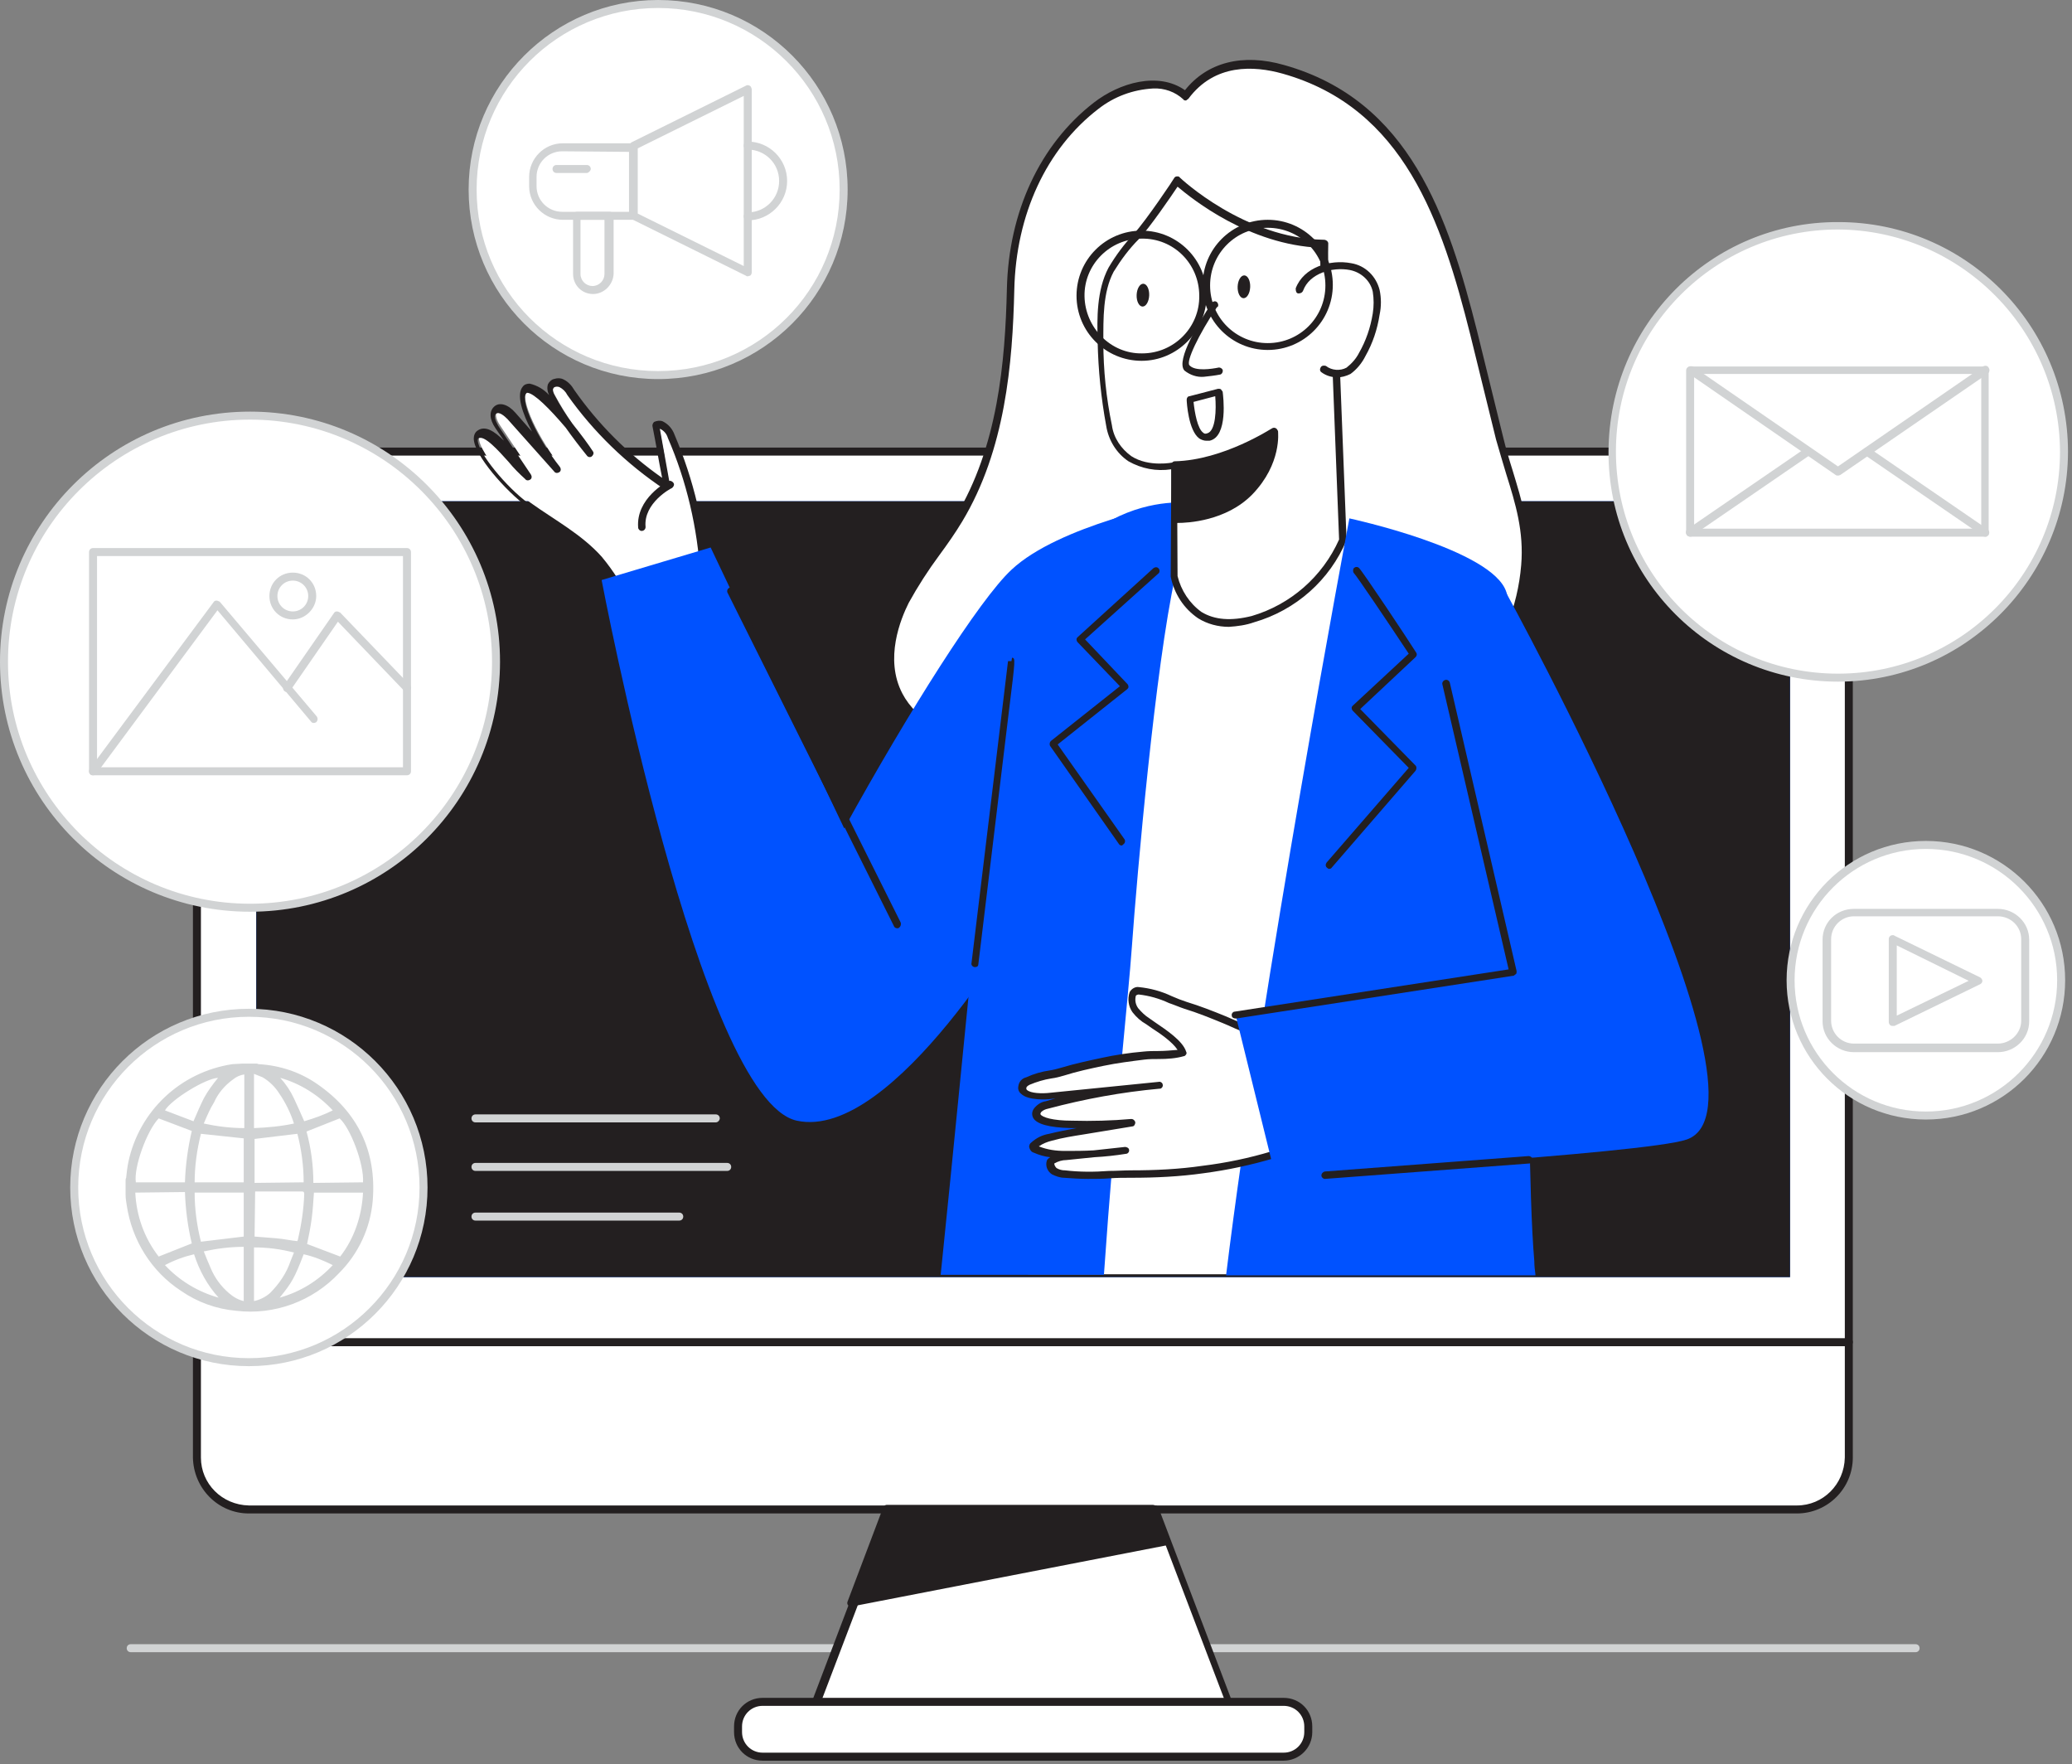 <svg width="100%" height="100%" viewBox="0 0 363 309" version="1.1" xmlns="http://www.w3.org/2000/svg" xmlns:xlink="http://www.w3.org/1999/xlink" xml:space="preserve" style="fill-rule:evenodd;clip-rule:evenodd;stroke-linejoin:round;stroke-miterlimit:2;">
    <rect x="0" y="0" width="363" height="309" fill="#808080" stroke="none"/>
    <path id="Floor_marketing-1-30" d="M335.6,289.4l-312.7,0c-0.4,0 -0.7,-0.3 -0.7,-0.7c0,-0.4 0.3,-0.7 0.7,-0.7l312.7,0c0.4,0 0.7,0.3 0.7,0.7c0,0.4 -0.3,0.7 -0.7,0.7Z" style="fill:#d1d3d4;fill-rule:nonzero;"/>
    <g id="Monitor_marketing-1-30">
        <path d="M43.6,79.1l271.2,0c5,0 9,4.1 9,9.1l0,167.2c0,5 -4.1,9 -9,9l-271.2,0c-5,0 -9.1,-4.1 -9.1,-9l0,-167.2c0.1,-5 4.1,-9.1 9.1,-9.1Z" style="fill:#fff;fill-rule:nonzero;"/>
        <path d="M314.8,265.1l-271.2,0c-5.4,0 -9.7,-4.4 -9.8,-9.8l0,-167.1c0,-5.4 4.4,-9.8 9.8,-9.8l271.2,0c5.4,0 9.8,4.4 9.8,9.8l0,167.1c0,5.4 -4.4,9.8 -9.8,9.8Zm-271.2,-185.3c-4.6,-0 -8.4,3.7 -8.4,8.4l0,167.1c0,4.6 3.7,8.3 8.4,8.4l271.2,0c4.6,0 8.3,-3.7 8.4,-8.4l0,-167.1c0,-4.6 -3.7,-8.4 -8.4,-8.4l-271.2,0Z" style="fill:#231f20;fill-rule:nonzero;"/>
        <path d="M323.9,235.8l-289.3,0c-0.4,0 -0.7,-0.3 -0.7,-0.7c0,-0.4 0.3,-0.7 0.7,-0.7l289.3,0c0.4,0 0.7,0.3 0.7,0.7c0,0.3 -0.3,0.7 -0.7,0.7Z" style="fill:#231f20;fill-rule:nonzero;"/>
        <path d="M216.2,300.2l-74,0l13.7,-35.8l46.7,0l13.6,35.8Z" style="fill:#fff;fill-rule:nonzero;"/>
        <path d="M216.2,300.9l-74,0c-0.2,0 -0.4,-0.1 -0.6,-0.3c-0.1,-0.2 -0.2,-0.4 -0.1,-0.6l13.6,-35.8c0.1,-0.3 0.4,-0.4 0.6,-0.5l46.7,0c0.3,0 0.5,0.2 0.6,0.5l13.6,35.8c0.1,0.2 0.1,0.5 -0.1,0.6c0.1,0.1 -0.1,0.3 -0.3,0.3Zm-72.9,-1.4l71.9,0l-13.1,-34.4l-45.7,0l-13.1,34.4Z" style="fill:#231f20;fill-rule:nonzero;"/>
        <path d="M133.6,298.1l91.3,0c2.4,0 4.3,1.9 4.3,4.3l0,1c0,2.4 -1.9,4.3 -4.3,4.3l-91.3,0c-2.4,0 -4.3,-1.9 -4.3,-4.3l0,-1c-0.1,-2.4 1.9,-4.3 4.3,-4.3Z" style="fill:#fff;fill-rule:nonzero;"/>
        <path d="M224.9,308.4l-91.3,0c-2.8,0 -5,-2.2 -5,-5l0,-1c0,-2.8 2.2,-5 5,-5l91.3,0c2.8,0 5,2.2 5,5l0,1c0,2.8 -2.3,5 -5,5Zm-91.3,-9.6c-2,0 -3.6,1.6 -3.6,3.6l0,1c0,2 1.6,3.6 3.6,3.6l91.3,0c2,0 3.6,-1.6 3.6,-3.6l0,-1c0,-2 -1.6,-3.6 -3.6,-3.6l-91.3,0Z" style="fill:#231f20;fill-rule:nonzero;"/>
        <rect x="44.9" y="87.8" width="268.7" height="135.9" style="fill:#0052ff;"/>
        <rect x="44.9" y="87.8" width="268.7" height="135.9" style="fill:#231f20;"/>
        <path d="M149.1,280.7l55.1,-10.7l-2.2,-5.6l-46.6,0l-6.3,16.3Z" style="fill:#231f20;fill-rule:nonzero;"/>
        <path d="M149.1,281.4c-0.2,0 -0.4,-0.1 -0.5,-0.2c-0.2,-0.2 -0.2,-0.5 -0.1,-0.7l6.2,-16.4c0.1,-0.3 0.4,-0.5 0.6,-0.5l46.7,0c0.3,0 0.6,0.2 0.7,0.5l2.1,5.7c0.1,0.4 0,0.8 -0.4,0.9l-0.1,0l-55.1,10.7l-0.1,0Zm6.7,-16.3l-5.6,14.7l53,-10.3l-1.7,-4.4l-45.7,0Z" style="fill:#231f20;fill-rule:nonzero;"/>
    </g>
    <g id="Character_marketing-1-30">
        <path d="M123.8,100.5c-0.5,-8.4 -2.4,-16.6 -5.7,-24.3c-0.5,-1.2 -1.6,-2.5 -2.7,-1.9c0.6,3.6 1.3,7.1 1.9,10.6c-6.6,-4.3 -12.3,-9.9 -16.9,-16.4c-0.4,-0.7 -0.9,-1.2 -1.6,-1.6c-0.7,-0.4 -1.6,-0.1 -2,0.5c-0.2,0.6 0,1.3 0.4,1.8c1.9,3.5 4.2,6.8 6.7,9.9c-3.3,-4.8 -10.1,-13 -11.6,-11.1c-1.5,1.9 2.4,9.3 5.9,13.7l-8.1,-9.1c-0.7,-0.8 -2,-1.7 -2.8,-1c-0.8,0.7 -0.3,2 0.3,2.9l5.7,8.5c-2.9,-2.5 -6.9,-8.6 -9,-7.2c-2.1,1.4 4.5,9.3 8.7,12.3c4.2,3 8.9,5.5 12.4,9.4c2.1,2.5 3.8,5.3 5.3,8.2" style="fill:#fff;fill-rule:nonzero;"/>
        <path d="M110.5,106.5c-0.2,0 -0.5,-0.1 -0.6,-0.3c-1.4,-2.9 -3.1,-5.6 -5.2,-8.1c-2.5,-2.6 -5.4,-4.8 -8.5,-6.7c-1.3,-0.8 -2.6,-1.7 -3.8,-2.6c-3.7,-2.7 -9.4,-9.1 -9.4,-12c0,-0.5 0.2,-1.1 0.7,-1.4c1.3,-0.9 2.9,0.1 4.6,1.8l-1.5,-2.2c-1.1,-1.6 -1.1,-3 -0.2,-3.8c0.9,-0.8 2.4,-0.4 3.7,1.1l2.9,3.3c-1.7,-3.2 -2.8,-6.5 -1.6,-7.9c0.3,-0.4 0.8,-0.5 1.2,-0.5c1.3,0.3 2.5,1 3.4,2c-0.3,-0.6 -0.4,-1.3 -0.2,-1.9c0.2,-0.4 0.6,-0.8 1,-0.9c0.6,-0.2 1.3,-0.2 1.8,0.1c0.8,0.4 1.4,1.1 1.8,1.8c4.2,6 9.4,11.2 15.4,15.4c-0.6,-3 -1.1,-6.1 -1.7,-9.1c0,-0.3 0.1,-0.5 0.3,-0.7c0.5,-0.2 1,-0.3 1.5,-0.1c1,0.5 1.7,1.3 2.1,2.4c3.3,7.8 5.3,16.1 5.8,24.5c0,0.4 -0.2,0.7 -0.6,0.7c-0.4,0 -0.7,-0.2 -0.7,-0.6c-0.5,-8.3 -2.4,-16.5 -5.7,-24.1c-0.2,-0.7 -0.7,-1.3 -1.4,-1.6c0.6,3.3 1.2,6.7 1.8,10c0,0.3 -0.1,0.5 -0.3,0.6c-0.2,0.1 -0.5,0.1 -0.7,0c-6.6,-4.4 -12.4,-10 -17,-16.5c-0.3,-0.6 -0.8,-1.1 -1.4,-1.4c-0.3,-0.1 -0.6,-0.1 -0.8,0c-0.1,0 -0.2,0.1 -0.3,0.3c-0.1,0.3 0.1,0.8 0.3,1.2c0.9,1.7 1.9,3.3 3,4.8c1.6,2 3,3.9 3.7,5c0.2,0.3 0,0.7 -0.3,0.9c-0.2,0.1 -0.5,0.1 -0.7,-0.1c-1.3,-1.6 -2.6,-3.3 -3.8,-5c-2.8,-3.3 -5.5,-6 -6.7,-6.1c-0.1,0 -0.1,0 -0.2,0.1c-1.1,1.3 1.8,7.7 5.9,12.9c0.2,0.3 0.2,0.7 -0.1,0.9c-0.3,0.2 -0.7,0.2 -0.9,-0.1l-8.2,-9.2c-0.5,-0.5 -1.5,-1.4 -2,-0.9c-0.5,0.5 0.1,1.5 0.4,2.1l5.7,8.5c0.2,0.3 0.2,0.7 -0.1,0.9c-0.3,0.2 -0.7,0.2 -0.9,-0.1c-1,-0.9 -2,-1.9 -2.9,-3c-1.8,-2 -4.3,-4.8 -5.3,-4.1c0,0 -0.1,0.1 -0.1,0.3c0,2.2 5.1,8.3 8.8,11c1.2,0.9 2.5,1.7 3.8,2.6c3.2,1.9 6.1,4.2 8.7,6.9c2.1,2.6 3.9,5.4 5.4,8.4c0.2,0.3 0.1,0.7 -0.3,0.9c0.6,-0.4 0.5,-0.4 0.4,-0.4Z" style="fill:#231f20;fill-rule:nonzero;"/>
        <path d="M262.8,76.7c-1.5,-6.1 -3,-12.2 -4.5,-18.3c-4.9,-19.7 -11.7,-40.1 -33.3,-46.2c-6.4,-1.8 -12.9,-1.1 -17.1,4.7c-4.4,-3.7 -11.2,-1.7 -15.7,1.8c-10.1,7.8 -14.7,19.9 -14.9,32.1c-0.3,13.8 -1.7,28.2 -9,40.2c-3,4.9 -6.8,9.2 -9.4,14.4c-2.6,5.2 -3.8,11.4 -1,16.5c1.7,2.8 4,5.1 6.8,6.7c14,9.1 31.7,10.1 48.3,9c17,-1.2 35.5,-5.1 46.4,-18.3c4.7,-5.8 7.5,-12.9 8.1,-20.3c0.4,-8.4 -2.8,-14.6 -4.7,-22.3Z" style="fill:#fff;fill-rule:nonzero;"/>
        <path d="M202.2,138.5c-12.1,0 -26.5,-1.8 -38.2,-9.5c-2.2,-1.4 -5.2,-3.7 -7,-7c-2.5,-4.6 -2.1,-10.9 1,-17.1c1.6,-3 3.4,-5.9 5.5,-8.6c1.4,-1.9 2.7,-3.8 3.9,-5.8c7.4,-12.2 8.7,-27 9,-39.9c0.3,-13.5 5.8,-25.3 15.2,-32.6c4.5,-3.5 11.3,-5.5 16,-2.2c3.9,-4.9 10.1,-6.5 17.4,-4.4c22,6.2 28.7,26.5 33.8,46.7l4.5,18.3c0.5,2.1 1.1,4.1 1.7,6c1.6,5.3 3.2,10.3 2.7,16.4c-0.6,7.6 -3.5,14.7 -8.2,20.6c-9.1,11.1 -24,16.9 -46.8,18.5c-3.1,0.4 -6.7,0.6 -10.5,0.6Zm-0.2,-123c-3.5,0.2 -6.8,1.4 -9.6,3.6c-9.1,7 -14.4,18.5 -14.7,31.6c-0.3,13.1 -1.6,28.1 -9.1,40.6c-1.2,2 -2.6,4 -4,5.9c-2,2.7 -3.8,5.5 -5.4,8.4c-1.4,2.8 -4.3,9.8 -1.1,15.9c1.2,2.3 3.3,4.4 6.6,6.5c15,9.9 34.6,9.8 47.9,8.9c22.5,-1.5 37,-7.3 45.9,-18c4.6,-5.7 7.4,-12.6 8,-19.9c0.5,-5.9 -1,-10.8 -2.6,-15.9c-0.6,-2 -1.2,-4 -1.8,-6.1l-4.5,-18.3c-5,-19.9 -11.6,-39.8 -32.9,-45.8c-5,-1.4 -11.9,-1.8 -16.5,4.4c-0.1,0.1 -0.3,0.2 -0.4,0.3c-0.2,0 -0.4,0 -0.5,-0.2c-1.4,-1.3 -3.3,-2 -5.3,-1.9Z" style="fill:#231f20;fill-rule:nonzero;"/>
        <path d="M177.2,99.8c-5.6,5.2 -18,24.8 -29.3,45.3l-23.4,-49.2l-19.1,5.7c0,0 17.2,91 34.2,94.7c17,3.7 40.2,-36.8 40.2,-36.8l26,-71.4c0,0 -20.3,3.9 -28.6,11.7Z" style="fill:#0052ff;fill-rule:nonzero;"/>
        <path d="M244.3,223.3c-2.5,-25 -7.8,-84.1 -3,-99.6c6.2,-19.8 6,-25.3 0,-27.3c-6,-2 -22.4,-12.4 -33.6,0c0,0 -25.7,14.5 -30.7,39.4c-3.6,18.3 0.6,64.2 3.1,87.4l64.2,0l0,0.1Z" style="fill:#fff;fill-rule:nonzero;"/>
        <path d="M193.4,223.3c1.9,-27.5 4.3,-48.8 4.9,-57.5c0.9,-12.6 4.1,-49 7.6,-64.9c4.5,-9.9 2.5,-12.8 2.5,-12.8c0,0 -25.3,-3.6 -32.9,34.3c-1.9,9.3 -6.1,56.3 -10.7,100.9l28.6,0Z" style="fill:#0052ff;fill-rule:nonzero;"/>
        <path d="M205.9,81.4l-0.1,19.5c0,0 2,10.9 13.8,7.6c7.1,-2.1 12.9,-7.2 15.7,-14l-1.3,-33.7c-0.1,-1.4 -2.2,-5.7 -2,-18.1c-14.4,-0.2 -25.7,-11.1 -25.7,-11.1c0,0 -5,7.4 -7.1,9.8c-1.7,1.8 -3.2,3.7 -4.5,5.9c-2,3.8 -1.9,8.4 -1.8,12.6c0,4.9 0.5,9.8 1.5,14.7c1.9,9.1 11.5,6.8 11.5,6.8Z" style="fill:#fff;fill-rule:nonzero;"/>
        <path d="M215.3,109.8c-1.9,0 -3.8,-0.5 -5.4,-1.5c-2.5,-1.7 -4.2,-4.3 -4.8,-7.3l0.1,-18.8c-2.6,0.4 -5.2,-0.1 -7.5,-1.4c-2.1,-1.4 -3.5,-3.7 -3.9,-6.2c-0.9,-4.9 -1.4,-9.8 -1.5,-14.8c-0.1,-4 -0.2,-8.9 1.9,-12.9c1.3,-2.2 2.8,-4.2 4.5,-6c2.1,-2.3 7,-9.6 7,-9.7c0.1,-0.2 0.3,-0.3 0.5,-0.3c0.2,0 0.4,0 0.5,0.2c0.1,0.1 11.3,10.7 25.3,10.9c0.2,0 0.3,0.1 0.5,0.2c0.1,0.1 0.2,0.3 0.2,0.4c-0.2,9.4 1,14.1 1.6,16.4c0.2,0.5 0.3,1.1 0.3,1.7c0,0 0,0.6 1.3,33.7l0,0.2c-2.9,7 -8.9,12.3 -16.2,14.4c-1.4,0.5 -2.9,0.7 -4.4,0.8Zm-9,-8.9c0.6,2.5 2.1,4.8 4.2,6.3c2.3,1.4 5.2,1.6 8.8,0.7c6.8,-2 12.4,-6.9 15.3,-13.4c-0.1,-2.3 -1.3,-33.4 -1.3,-33.6c-0.1,-0.5 -0.2,-0.9 -0.3,-1.4c-0.6,-2.3 -1.8,-6.9 -1.7,-16.1c-12.5,-0.5 -22.5,-8.6 -25,-10.7c-1.2,1.8 -4.9,7.2 -6.8,9.2c-1.7,1.7 -3.1,3.6 -4.4,5.7c-1.9,3.6 -1.8,8.2 -1.8,12.3c0,4.9 0.5,9.8 1.5,14.6c0.3,2.2 1.6,4.1 3.4,5.4c3.1,2 7.3,1.1 7.3,1.1c0.2,0 0.4,0 0.5,0.1c0.2,0.1 0.2,0.3 0.2,0.5l0.1,19.3Z" style="fill:#231f20;fill-rule:nonzero;"/>
        <path d="M206,91c0,0 7.9,0.4 13,-4.9c5.1,-5.3 4.3,-10.6 4.3,-10.6c0,0 -8.5,5.7 -17.4,5.9l0.1,9.6Z" style="fill:#231f20;fill-rule:nonzero;"/>
        <path d="M206.3,91.6l-0.4,0c-0.3,0 -0.6,-0.3 -0.6,-0.6l-0.1,-9.6c0,-0.3 0.3,-0.6 0.6,-0.6c8.6,-0.2 17,-5.8 17.1,-5.8c0.2,-0.1 0.4,-0.1 0.6,0c0.2,0.1 0.3,0.3 0.4,0.5c0,0.2 0.7,5.7 -4.5,11.1c-4.6,4.7 -11.4,5 -13.1,5Zm0.2,-9.6l0.1,8.4c1.9,-0.1 7.9,-0.5 11.9,-4.7c2.5,-2.4 3.9,-5.6 4.2,-9c-2.4,1.4 -9.1,5 -16.2,5.3Z" style="fill:#231f20;fill-rule:nonzero;"/>
        <path d="M212.7,53.5c0,0 -6.3,9.4 -4.8,11c1.5,1.6 5.7,0.6 5.7,0.6" style="fill:#fff;fill-rule:nonzero;"/>
        <path d="M210.9,66c-1.2,0.1 -2.4,-0.3 -3.4,-1.1c-1.6,-1.8 2.8,-8.8 4.7,-11.7c0.1,-0.3 0.5,-0.5 0.8,-0.4c0.3,0.1 0.5,0.5 0.4,0.8c0,0.1 -0.1,0.2 -0.2,0.2c-3.2,4.8 -5.5,9.6 -4.8,10.2c1,1.1 4,0.6 5,0.4c0.3,-0.1 0.7,0.1 0.8,0.4c0.1,0.3 -0.1,0.7 -0.4,0.8c-1,0.2 -2,0.3 -2.9,0.4Z" style="fill:#231f20;fill-rule:nonzero;"/>
        <path d="M199.131,51.655c0.044,-1.103 0.572,-1.979 1.179,-1.954c0.607,0.024 1.063,0.939 1.019,2.042c-0.044,1.103 -0.572,1.979 -1.179,1.954c-0.607,-0.024 -1.063,-0.939 -1.019,-2.042Z" style="fill:#231f20;"/>
        <path d="M216.826,50.192c0.044,-1.103 0.572,-1.979 1.179,-1.954c0.607,0.024 1.063,0.939 1.019,2.042c-0.044,1.103 -0.572,1.979 -1.179,1.954c-0.607,-0.024 -1.063,-0.939 -1.019,-2.042Z" style="fill:#231f20;"/>
        <path d="M208.5,69.9l5,-1.3c0,0 1,7.3 -1.8,7.9c-2.8,0.6 -3.2,-6.6 -3.2,-6.6Z" style="fill:#fff;fill-rule:nonzero;"/>
        <path d="M211.3,77.2c-0.4,0 -0.9,-0.2 -1.2,-0.4c-1.9,-1.4 -2.2,-6.3 -2.2,-6.8c0,-0.3 0.2,-0.6 0.5,-0.6l5,-1.3c0.2,0 0.4,0 0.5,0.1c0.1,0.1 0.2,0.3 0.3,0.4c0.1,0.8 1,7.9 -2.3,8.6l-0.6,0Zm-2.2,-6.8c0.2,1.9 0.7,4.7 1.7,5.4c0.2,0.2 0.4,0.2 0.7,0.1c1.5,-0.4 1.6,-4.2 1.4,-6.5l-3.8,1Z" style="fill:#231f20;fill-rule:nonzero;"/>
        <path d="M227.4,50.8c1.3,-3.4 5.6,-4.7 9,-4c2.2,0.4 4,2 4.5,4.2c0.3,1.3 0.3,2.7 0,4.1c-0.4,2.5 -1.2,4.9 -2.4,7.1c-0.6,1.1 -1.4,2.1 -2.4,2.8c-1.4,0.8 -3.1,0.7 -4.3,-0.3" style="fill:#fff;fill-rule:nonzero;"/>
        <path d="M234.3,66.1c-1,0 -2,-0.3 -2.8,-0.9c-0.3,-0.2 -0.3,-0.6 -0.1,-0.9c0.2,-0.3 0.6,-0.3 0.9,-0.2c1,0.8 2.5,0.9 3.6,0.3c0.9,-0.7 1.7,-1.6 2.2,-2.6c1.2,-2.1 2,-4.4 2.4,-6.9c0.2,-1.3 0.2,-2.5 0,-3.8c-0.4,-1.9 -2,-3.4 -4,-3.8c-3.1,-0.6 -7.1,0.6 -8.2,3.6c-0.1,0.3 -0.4,0.5 -0.8,0.5c-0.4,0 -0.5,-0.4 -0.5,-0.8l0,-0.1c1.4,-3.7 6,-5.1 9.7,-4.4c2.5,0.4 4.4,2.3 5,4.7c0.3,1.4 0.3,2.9 0,4.3c-0.4,2.6 -1.2,5 -2.5,7.3c-0.6,1.2 -1.5,2.3 -2.6,3.1c-0.8,0.4 -1.6,0.6 -2.3,0.6Z" style="fill:#231f20;fill-rule:nonzero;"/>
        <path d="M269,223.3c-0.1,-0.8 -0.2,-1.6 -0.2,-2.4c-2,-23.1 0,-101.6 -4.9,-117.2c-2.4,-7.5 -27.5,-12.9 -27.5,-12.9c0,0 -15.5,82.5 -21.6,132.6l54.2,0l0,-0.1Z" style="fill:#0052ff;fill-rule:nonzero;"/>
        <path d="M231.3,184.4c-5.9,-1 -11.3,-3.8 -16.8,-6.1c-2.2,-0.9 -4.5,-1.8 -6.8,-2.5c-2.7,-0.8 -5.3,-2.4 -8.2,-2.5c-1.8,0 -1.3,2.5 -0.6,3.4c0.7,0.8 1.5,1.5 2.5,2.1c1.7,1.1 5.2,3.3 5.9,5.3c-2.2,0.6 -4.5,0.3 -6.8,0.5c-2.4,0.3 -4.8,0.6 -7.2,1.1c-2.4,0.5 -4.7,1 -7,1.7c-2,0.6 -4.2,0.8 -6.1,1.6c-0.5,0.2 -1,0.6 -1,1.1c-0.1,1.8 4,1.6 5,1.5l18.9,-1.9c-6.6,0.6 -13.2,1.8 -19.6,3.5c-0.6,0.1 -1.2,0.4 -1.6,0.9c-1.6,2.4 5.2,2.5 5.9,2.6c3.5,0.1 7,0 10.5,-0.3l-8.5,1.4c-1.9,0.3 -3.8,0.6 -5.7,1.1c-1,0.2 -2,0.7 -2.8,1.4c-0.1,0.1 -0.2,0.2 -0.2,0.4c0,0.2 0.2,0.3 0.4,0.4c1.6,0.6 3.3,0.9 5,0.9c3.5,0.1 7.1,-0.2 10.6,-0.7l-10.5,1.1c-0.9,0 -1.8,0.3 -2.6,0.9c-0.2,0.6 0.1,1.3 0.6,1.6c0.5,0.3 1.2,0.5 1.8,0.5c3.9,0.5 7.7,0 11.6,0c4.2,0 8.4,-0.2 12.6,-0.8c8.3,-1 16.3,-3.4 23.8,-7.1" style="fill:#fff;fill-rule:nonzero;"/>
        <path d="M190.6,206.5c-1.4,0 -2.8,-0.1 -4.2,-0.2c-0.7,0 -1.5,-0.3 -2.1,-0.6c-0.8,-0.5 -1.2,-1.5 -0.9,-2.4c0,-0.1 0.1,-0.1 0.1,-0.2c0.2,-0.2 0.3,-0.3 0.5,-0.4c-1,-0.1 -2,-0.4 -2.9,-0.8c-0.4,-0.1 -0.7,-0.5 -0.8,-1c0,-0.3 0.1,-0.6 0.4,-0.8c0.9,-0.8 1.9,-1.3 3.1,-1.5c1.6,-0.4 3.2,-0.7 4.8,-1l-1,0c-3.8,-0.1 -6,-0.7 -6.6,-1.8c-0.3,-0.6 -0.2,-1.2 0.2,-1.7c0.5,-0.6 1.2,-1.1 2,-1.2l1.7,-0.5l-0.8,0.1c-0.6,0.1 -4,0.3 -5.2,-0.9c-0.4,-0.3 -0.6,-0.8 -0.5,-1.3c0.1,-0.8 0.6,-1.4 1.4,-1.6c1.3,-0.6 2.7,-1 4.1,-1.2c0.7,-0.1 1.4,-0.3 2.1,-0.5c2.3,-0.7 4.7,-1.2 7,-1.7c2.3,-0.5 4.9,-0.9 7.3,-1.1c0.9,-0.1 1.8,-0.1 2.6,-0.1c1.1,0 2.2,-0.1 3.4,-0.2c-0.9,-1.4 -3.1,-2.9 -4.5,-3.8l-1,-0.7c-0.9,-0.5 -1.7,-1.2 -2.4,-2.1c-0.7,-1 -0.9,-2.3 -0.5,-3.5c0.3,-0.6 1,-1 1.6,-0.9c2,0.2 3.9,0.7 5.8,1.6c0.9,0.4 1.7,0.7 2.6,1c2.3,0.7 4.6,1.6 6.8,2.5l3,1.3c4.4,1.9 8.9,3.9 13.6,4.7c0.3,0.1 0.6,0.4 0.5,0.8c-0.1,0.3 -0.4,0.5 -0.7,0.5c-4.9,-0.8 -9.5,-2.9 -13.9,-4.8c-1,-0.4 -2,-0.9 -3,-1.3c-2.2,-0.9 -4.4,-1.8 -6.7,-2.5c-0.9,-0.3 -1.8,-0.7 -2.7,-1c-1.7,-0.8 -3.5,-1.3 -5.3,-1.5c-0.2,0 -0.4,0.1 -0.5,0.2c-0.2,0.7 -0.1,1.5 0.4,2.2c0.6,0.7 1.2,1.3 2,1.8l1,0.7c1.9,1.3 4.8,3.2 5.4,5.1c0.1,0.2 0.1,0.3 0,0.5c-0.1,0.1 -0.2,0.3 -0.4,0.3c-1.4,0.4 -2.9,0.5 -4.4,0.5c-0.9,0 -1.7,0 -2.5,0.1c-2.4,0.3 -4.8,0.6 -7.2,1.1c-2.4,0.5 -4.7,1 -6.9,1.7c-0.7,0.2 -1.4,0.4 -2.2,0.5c-1.3,0.2 -2.6,0.6 -3.8,1.1c-0.4,0.2 -0.6,0.4 -0.6,0.6c0,0.1 0,0.2 0.1,0.3c0.6,0.6 2.6,0.7 4.2,0.5l18.9,-1.9c0.3,-0.1 0.7,0.2 0.7,0.5c0.1,0.3 -0.2,0.7 -0.5,0.7l-0.1,0c-6.6,0.6 -13.1,1.8 -19.5,3.5c-0.5,0.1 -0.9,0.3 -1.2,0.6c-0.2,0.3 -0.1,0.4 -0.1,0.4c0.3,0.5 2.1,1.1 5.5,1.1c3.5,0.1 7,0 10.4,-0.3c0.3,0 0.6,0.2 0.7,0.6c0,0.3 -0.2,0.7 -0.5,0.7l-8.5,1.4c-1.9,0.3 -3.8,0.6 -5.6,1.1c-0.8,0.2 -1.6,0.5 -2.3,1c1.5,0.6 3,0.8 4.6,0.8c1.7,0 3.3,0 5,-0.1l5.5,-0.6c0.3,0 0.7,0.2 0.7,0.5c0.1,0.3 -0.2,0.7 -0.5,0.7c-1.9,0.3 -3.7,0.5 -5.6,0.6l-4.9,0.5c-0.7,0 -1.4,0.2 -2.1,0.6c0,0.3 0.2,0.6 0.4,0.8c0.5,0.3 1,0.4 1.5,0.4c2.5,0.3 5.1,0.3 7.7,0.1c1.3,0 2.6,-0.1 3.9,-0.1c4.2,0 8.4,-0.2 12.5,-0.8c8.2,-1 16.2,-3.4 23.6,-7.1c0.3,-0.2 0.7,0 0.9,0.3c0.2,0.3 0,0.7 -0.3,0.9c-7.5,3.7 -15.7,6.1 -24,7.2c-4.2,0.6 -8.5,0.8 -12.7,0.8c-1.3,0 -2.6,0 -3.8,0.1c-1.2,0.1 -2.6,0.1 -3.8,0.1Z" style="fill:#231f20;fill-rule:nonzero;"/>
        <path d="M263.8,103.7c0,0 49.4,89.8 31.7,95.9c-7.2,2.5 -72.1,6.3 -72.1,6.3l-6.9,-28l48.7,-7.6l-1.4,-66.6Z" style="fill:#0052ff;fill-rule:nonzero;"/>
        <path d="M200,63.2c-6.3,0 -11.4,-5.1 -11.4,-11.4c0,-6.3 5.1,-11.4 11.4,-11.4c6.3,0 11.4,5.1 11.4,11.4c-0.1,6.3 -5.2,11.4 -11.4,11.4Zm0,-21.4c-5.6,0 -10.1,4.6 -10,10.1c0.1,5.5 4.6,10.1 10.1,10c5.6,0 10.1,-4.6 10,-10.1c0,-5.6 -4.5,-10.1 -10.1,-10c0,-0.1 0,-0.1 0,0Z" style="fill:#231f20;fill-rule:nonzero;"/>
        <path d="M222.1,61.3c-6.3,0 -11.4,-5.1 -11.4,-11.4c0,-6.3 5.1,-11.4 11.4,-11.4c6.3,0 11.4,5.1 11.4,11.4c0,6.3 -5.1,11.4 -11.4,11.4Zm0,-21.4c-5.6,0 -10.1,4.5 -10.1,10.1c0,5.6 4.5,10.1 10.1,10.1c5.6,0 10.1,-4.5 10.1,-10.1c0,-5.6 -4.5,-10.1 -10.1,-10.1Z" style="fill:#231f20;fill-rule:nonzero;"/>
        <path d="M216.4,178.4c-0.3,0 -0.6,-0.2 -0.6,-0.5c-0.1,-0.3 0.2,-0.7 0.5,-0.7l48,-7.4l-11.6,-49.9c-0.1,-0.3 0.1,-0.7 0.5,-0.8c0.3,-0.1 0.7,0.1 0.8,0.5l11.7,50.5c0,0.2 0,0.4 -0.1,0.5c-0.1,0.1 -0.3,0.2 -0.4,0.3l-48.6,7.5l-0.2,0Z" style="fill:#231f20;fill-rule:nonzero;"/>
        <path d="M170.8,169.4c-0.4,0 -0.7,-0.4 -0.6,-0.7c2.2,-18 6.3,-52.2 6.4,-52.9l0.6,0l0.1,-0.6c0.6,0.1 0.6,0.1 -0.5,9l-5.4,44.7c0,0.3 -0.2,0.5 -0.6,0.5Z" style="fill:#231f20;fill-rule:nonzero;"/>
        <path d="M157.2,162.6c-0.2,0 -0.5,-0.1 -0.6,-0.4l-29.1,-58.3c-0.2,-0.3 -0.1,-0.7 0.2,-0.9c0.3,-0.2 0.7,-0.1 0.9,0.2c0,0 0,0.1 0.1,0.1l29.1,58.3c0.1,0.3 0,0.7 -0.3,0.9c-0.1,0.1 -0.2,0.1 -0.3,0.1Z" style="fill:#231f20;fill-rule:nonzero;"/>
        <path d="M232.9,152.2c-0.2,0 -0.3,-0.1 -0.4,-0.2c-0.3,-0.2 -0.3,-0.6 -0.1,-0.9l14.4,-16.6l-9.8,-10c-0.1,-0.1 -0.2,-0.3 -0.2,-0.5c0,-0.2 0.1,-0.3 0.2,-0.4l9.8,-9.1c-3.7,-5.6 -9.1,-13.6 -9.6,-14.1c-0.2,-0.2 -0.2,-0.7 0,-0.9c0.2,-0.2 0.6,-0.3 0.9,0c0.7,0.7 8.5,12.4 10,14.8c0.2,0.3 0.1,0.6 -0.1,0.8l-9.7,9.1l9.7,9.9c0.2,0.2 0.2,0.6 0,0.9l-14.8,17.1c0,0 -0.2,0.1 -0.3,0.1Z" style="fill:#231f20;fill-rule:nonzero;"/>
        <path d="M196.5,148.1c-0.2,0 -0.4,-0.1 -0.5,-0.3l-12,-17.1c-0.2,-0.3 -0.1,-0.7 0.1,-0.9l12.1,-9.6l-7.4,-7.7c-0.1,-0.1 -0.2,-0.3 -0.2,-0.5c0,-0.2 0.1,-0.3 0.2,-0.4l13.3,-12.1c0.3,-0.2 0.7,-0.2 0.9,0.1c0.2,0.2 0.2,0.6 0,0.8l-12.9,11.6l7.4,7.8c0.1,0.1 0.2,0.3 0.2,0.5c0,0.2 -0.1,0.3 -0.2,0.4l-12.2,9.7l11.7,16.6c0.2,0.3 0.1,0.7 -0.2,0.9c-0.1,0.1 -0.2,0.2 -0.3,0.2Z" style="fill:#231f20;fill-rule:nonzero;"/>
        <path d="M112.4,93c-0.3,0 -0.6,-0.3 -0.6,-0.6c-0.4,-5.1 5,-8 5.3,-8.1c0.3,-0.2 0.7,0 0.9,0.3c0.2,0.3 0,0.7 -0.3,0.9c-0.1,0 -5,2.6 -4.6,6.8c-0,0.4 -0.3,0.7 -0.7,0.7Z" style="fill:#231f20;fill-rule:nonzero;"/>
        <path d="M232.1,206.5c-0.3,0 -0.6,-0.3 -0.6,-0.6c0,-0.3 0.2,-0.6 0.6,-0.7l35.7,-2.7c0.3,0 0.6,0.2 0.7,0.5l0,0.1c0,0.3 -0.2,0.7 -0.6,0.7l-35.8,2.7Z" style="fill:#231f20;fill-rule:nonzero;"/>
    </g>
    <g id="Icon_marketing-1-30">
        <circle cx="43.6" cy="208" r="30.6" style="fill:#fff;"/>
        <path d="M43.6,239.3c-17.3,0 -31.3,-14 -31.3,-31.3c0,-17.3 14,-31.3 31.3,-31.3c17.3,0 31.3,14 31.3,31.3c0,17.3 -14,31.3 -31.3,31.3Zm0,-61.2c-16.5,0 -29.9,13.4 -29.9,29.9c0,16.5 13.4,29.9 29.9,29.9c16.5,0 29.9,-13.4 29.9,-29.9c0,-16.5 -13.3,-29.9 -29.9,-29.9Z" style="fill:#d1d3d4;fill-rule:nonzero;"/>
        <path d="M42.5,186.3l2.5,0c0.1,0 0.2,0.1 0.3,0.1c3.7,0.2 7.3,1.4 10.3,3.5c7.1,4.9 10.4,11.8 9.7,20.4c-0.4,4.8 -2.5,9.3 -5.9,12.7c-4.6,4.9 -11.3,7.4 -18,6.6c-3.5,-0.3 -6.8,-1.5 -9.7,-3.5c-5.2,-3.4 -8.6,-8.9 -9.5,-15c-0.1,-0.6 -0.2,-1.2 -0.2,-1.9l0,-2.4c0,-0.1 0,-0.3 0.1,-0.5c0.1,-0.9 0.2,-1.9 0.4,-2.8c1.9,-8.9 9.1,-15.7 18.2,-17.1l1.8,-0.1Zm17.1,33.8c2.5,-3.2 3.8,-7.2 4,-11.2l-8.6,0c-0.1,1.5 -0.2,3.1 -0.4,4.6c-0.2,1.5 -0.5,3 -0.8,4.4l5.8,2.2Zm-35.9,-11.2c0.2,4.1 1.6,8 4.1,11.2l5.8,-2.3c-0.7,-2.9 -1.1,-6 -1.2,-9l-8.7,0.1Zm39.9,-1.8c0.2,-3.2 -2.2,-9.5 -4.1,-11.2l-5.8,2.3c0.8,2.9 1.2,6 1.2,9l8.7,-0.1Zm-30,-9l-5.8,-2.2c-2.1,2.2 -4.4,8.6 -4,11.2l8.6,0c0.1,-3 0.5,-6 1.2,-9Zm11,18.5c1.3,0.1 2.5,0.2 3.8,0.3c1.3,0.1 2.5,0.4 3.7,0.5c0,-0.1 0.1,-0.2 0.1,-0.3c0.6,-2.6 1,-5.2 1.1,-7.9c0,-0.4 -0.1,-0.5 -0.4,-0.5l-8.2,0l-0.1,7.9Zm-10.5,-7.7c0,2.9 0.4,5.8 1.1,8.6l7.5,-0.9l0,-7.7l-8.6,0Zm19.1,-1.8c0,-2.9 -0.4,-5.8 -1.1,-8.5l-7.5,0.9l0,7.7l8.6,-0.1Zm-18,-8.5c-0.7,2.8 -1.1,5.7 -1.1,8.5l8.6,0l0,-7.7l-7.5,-0.8Zm16.3,-1.8c-0.6,-1.9 -1.5,-3.7 -2.6,-5.3c-0.7,-1.1 -1.7,-2.1 -2.9,-2.8c-0.5,-0.2 -1,-0.4 -1.5,-0.6l0,9.5c2.4,-0.1 4.7,-0.3 7,-0.8Zm-7,21.7l0,9.4c1,-0.2 2,-0.7 2.8,-1.4c1.6,-1.6 2.9,-3.5 3.6,-5.6c0.2,-0.5 0.4,-1 0.6,-1.5c-2.3,-0.6 -4.6,-0.9 -7,-0.9Zm-1.8,9.4l0,-9.5c-2.4,0 -4.7,0.3 -7,0.8c0.4,1 0.8,2 1.2,2.9c0.7,1.7 1.8,3.2 3.2,4.4c0.8,0.7 1.7,1.2 2.6,1.4Zm-7,-31.1c2.3,0.5 4.7,0.8 7.1,0.8l0,-9.4c-0.7,0.1 -1.4,0.4 -2,0.9c-1.4,1 -2.6,2.4 -3.3,4c-0.7,1.1 -1.2,2.3 -1.8,3.7Zm22.6,24.8c-1.6,-0.8 -3.3,-1.5 -5.1,-1.9c-1.6,4.2 -2.1,5 -4.2,7.6c3.6,-1 6.8,-3 9.3,-5.7Zm-20.1,-32.8c-2.2,0.1 -8.2,3.8 -9.3,5.7l5,1.9c0.6,-1.4 1.2,-2.8 1.8,-4c0.7,-1.3 1.6,-2.5 2.5,-3.6Zm-9.3,32.8c2.5,2.7 5.8,4.7 9.4,5.7c-2,-2.2 -3.4,-4.8 -4.3,-7.6c-1.7,0.4 -3.4,1 -5.1,1.9Zm20.2,-32.8c1,1.1 1.8,2.3 2.4,3.6c0.6,1.3 1.2,2.6 1.8,4c1.7,-0.5 3.4,-1.1 5,-1.9c-2.5,-2.7 -5.7,-4.7 -9.2,-5.7Z" style="fill:#d1d3d4;fill-rule:nonzero;"/>
        <circle cx="337.4" cy="171.7" r="23.7" style="fill:#fff;"/>
        <path d="M337.4,196.1c-13.5,0 -24.4,-10.9 -24.4,-24.4c0,-13.5 10.9,-24.4 24.4,-24.4c13.5,0 24.4,10.9 24.4,24.4c0,13.5 -10.9,24.4 -24.4,24.4Zm0,-47.4c-12.7,0 -23,10.3 -23,23c0,12.7 10.3,23 23,23c12.7,0 23,-10.3 23,-23c0,-12.7 -10.3,-23 -23,-23Z" style="fill:#d1d3d4;fill-rule:nonzero;"/>
        <path d="M350,184.3l-25.2,0c-3,0 -5.5,-2.4 -5.5,-5.4l0,-14.3c0,-3 2.4,-5.4 5.5,-5.4l25.2,0c3,0 5.5,2.4 5.5,5.4l0,14.3c0,3 -2.5,5.4 -5.5,5.4Zm-25.2,-23.8c-2.2,0 -4,1.8 -4,4l0,14.3c0,2.2 1.8,4 4,4l25.2,0c2.2,0 4.1,-1.8 4.1,-4l0,-14.3c0,-2.2 -1.8,-4 -4.1,-4l-25.2,0Z" style="fill:#d1d3d4;fill-rule:nonzero;"/>
        <path d="M331.6,179.7c-0.1,0 -0.3,0 -0.4,-0.1c-0.2,-0.1 -0.3,-0.4 -0.3,-0.6l0,-14.5c0,-0.4 0.3,-0.7 0.7,-0.7c0.1,0 0.2,0 0.3,0.1l15,7.3c0.2,0.1 0.4,0.4 0.4,0.6c0,0.3 -0.2,0.5 -0.4,0.6l-15,7.3l-0.3,-0Zm0.7,-14.1l0,12.3l12.6,-6.1l-12.6,-6.2Z" style="fill:#d1d3d4;fill-rule:nonzero;"/>
        <circle cx="43.8" cy="115.9" r="43.1" style="fill:#fff;"/>
        <path d="M43.8,159.7c-24.2,0 -43.8,-19.6 -43.8,-43.8c0,-24.2 19.6,-43.8 43.8,-43.8c24.2,0 43.8,19.6 43.8,43.8c0,24.2 -19.6,43.8 -43.8,43.8Zm0,-86.2c-23.4,0 -42.4,19 -42.4,42.4c0,23.4 19,42.4 42.4,42.4c23.4,0 42.4,-19 42.4,-42.4c-0,-23.4 -19,-42.4 -42.4,-42.4Z" style="fill:#d1d3d4;fill-rule:nonzero;"/>
        <path d="M71.3,135.8l-55,0c-0.4,0 -0.7,-0.3 -0.7,-0.7l0,-38.4c0,-0.4 0.3,-0.7 0.7,-0.7l55,0c0.4,0 0.7,0.3 0.7,0.7l0,38.4c0,0.4 -0.3,0.7 -0.7,0.7Zm-54.3,-1.4l53.6,0l0,-37l-53.6,0l0,37Z" style="fill:#d1d3d4;fill-rule:nonzero;"/>
        <path d="M16.3,135.8c-0.2,0 -0.3,0 -0.4,-0.1c-0.3,-0.2 -0.4,-0.6 -0.2,-1l21.7,-29.2c0.1,-0.2 0.3,-0.3 0.5,-0.3c0.2,0 0.4,0.1 0.6,0.2l17,20.1c0.2,0.3 0.2,0.7 -0.1,1c-0.3,0.2 -0.7,0.2 -0.9,-0.1l-16.4,-19.5l-21.2,28.6c-0.2,0.2 -0.4,0.3 -0.6,0.3Z" style="fill:#d1d3d4;fill-rule:nonzero;"/>
        <path d="M50.3,121.2c-0.1,0 -0.3,0 -0.4,-0.1c-0.3,-0.2 -0.4,-0.6 -0.2,-1l8.8,-12.7c0.1,-0.2 0.3,-0.3 0.5,-0.3c0.2,0 0.4,0.1 0.6,0.2l12.2,12.7c0.3,0.3 0.3,0.7 0,1c-0.3,0.3 -0.7,0.3 -1,0l-11.6,-12.1l-8.3,12c-0.1,0.2 -0.3,0.3 -0.6,0.3Z" style="fill:#d1d3d4;fill-rule:nonzero;"/>
        <path d="M51.3,108.5c-2.3,0 -4.1,-1.8 -4.1,-4.1c0,-2.3 1.8,-4.1 4.1,-4.1c2.3,0 4.1,1.8 4.1,4.1c0,2.2 -1.9,4.1 -4.1,4.1Zm0,-6.8c-1.5,0 -2.7,1.2 -2.7,2.7c0,1.5 1.2,2.7 2.7,2.7c1.5,0 2.7,-1.2 2.7,-2.7c0,-1.5 -1.2,-2.7 -2.7,-2.7Z" style="fill:#d1d3d4;fill-rule:nonzero;"/>
        <circle cx="322" cy="79.1" r="39.6" style="fill:#fff;"/>
        <path d="M322,119.4c-22.2,0 -40.3,-18 -40.2,-40.3c0.1,-22.3 18,-40.3 40.3,-40.2c22.2,0 40.2,18 40.2,40.3c-0.1,22.1 -18.1,40.2 -40.3,40.2Zm0,-79.2c-21.5,0 -38.9,17.4 -38.9,38.9c0,21.5 17.4,38.9 38.9,38.9c21.5,0 38.9,-17.4 38.9,-38.9c-0.1,-21.4 -17.5,-38.8 -38.9,-38.9Z" style="fill:#d1d3d4;fill-rule:nonzero;"/>
        <path d="M347.8,94l-51.7,0c-0.4,0 -0.7,-0.3 -0.7,-0.7l0,-28.4c0,-0.4 0.3,-0.7 0.7,-0.7l51.6,0c0.4,0 0.7,0.3 0.7,0.7l0,28.4c0,0.4 -0.3,0.7 -0.6,0.7Zm-51,-1.4l50.3,0l0,-27.1l-50.3,0l0,27.1Z" style="fill:#d1d3d4;fill-rule:nonzero;"/>
        <path d="M322,83.3c-0.1,0 -0.3,0 -0.4,-0.1l-25.8,-17.8c-0.3,-0.2 -0.3,-0.7 -0.1,-1c0.2,-0.3 0.6,-0.3 0.9,-0.2l25.4,17.5l25.4,-17.5c0.3,-0.2 0.8,-0.2 1,0.2c0.2,0.3 0.2,0.7 -0.1,1l-25.9,17.8c-0.2,0.1 -0.3,0.1 -0.4,0.1Z" style="fill:#d1d3d4;fill-rule:nonzero;"/>
        <path d="M296.1,94c-0.2,0 -0.4,-0.1 -0.6,-0.3c-0.2,-0.3 -0.2,-0.7 0.1,-1l20.7,-14.2c0.3,-0.2 0.8,-0.1 1,0.2c0.2,0.3 0.2,0.8 -0.2,1l-20.7,14.2c0,0.1 -0.2,0.1 -0.3,0.1Z" style="fill:#d1d3d4;fill-rule:nonzero;"/>
        <path d="M347.8,94c-0.1,0 -0.3,0 -0.4,-0.1l-20.7,-14.2c-0.3,-0.2 -0.4,-0.7 -0.2,-1c0.2,-0.3 0.7,-0.4 1,-0.2l20.7,14.2c0.3,0.2 0.4,0.6 0.2,1c-0.2,0.2 -0.4,0.4 -0.6,0.3Z" style="fill:#d1d3d4;fill-rule:nonzero;"/>
        <circle cx="115.3" cy="33.2" r="32.5" style="fill:#fff;"/>
        <path d="M115.3,66.4c-18.4,0 -33.2,-14.9 -33.2,-33.2c0,-18.3 14.9,-33.2 33.2,-33.2c18.4,0 33.2,14.9 33.2,33.2c0,18.4 -14.9,33.2 -33.2,33.2Zm0,-65c-17.6,0 -31.8,14.2 -31.8,31.8c0,17.6 14.2,31.8 31.8,31.8c17.6,0 31.8,-14.2 31.8,-31.8c0,-17.6 -14.3,-31.8 -31.8,-31.8Z" style="fill:#d1d3d4;fill-rule:nonzero;"/>
        <path d="M111,38.5l-12.4,0c-3.2,0 -5.9,-2.6 -5.9,-5.9l0,-1.6c0,-3.2 2.6,-5.9 5.9,-5.9l12.4,0c0.4,0 0.7,0.3 0.7,0.7l0,11.9c0,0.4 -0.4,0.8 -0.7,0.8Zm-12.5,-12c-2.5,0 -4.5,2 -4.5,4.5l0,1.6c0,2.5 2,4.5 4.5,4.5l11.7,0l0,-10.5l-11.7,-0.1Z" style="fill:#d1d3d4;fill-rule:nonzero;"/>
        <path d="M131,48.4c-0.1,0 -0.2,0 -0.3,-0.1l-20,-9.9c-0.2,-0.1 -0.4,-0.4 -0.4,-0.6l0,-12.3c0,-0.3 0.2,-0.5 0.4,-0.6l20,-9.9c0.3,-0.2 0.8,0 0.9,0.3c0,0.1 0.1,0.2 0.1,0.3l0,32.1c0,0.2 -0.1,0.5 -0.3,0.6c-0.2,0 -0.3,0.1 -0.4,0.1Zm-19.3,-11l18.6,9.2l0,-29.8l-18.6,9.2l0,11.4Z" style="fill:#d1d3d4;fill-rule:nonzero;"/>
        <path d="M131,38.6c-0.4,0 -0.7,-0.3 -0.7,-0.7c0,-0.4 0.3,-0.7 0.7,-0.7c3.1,0 5.5,-2.5 5.5,-5.5c0,-3.1 -2.5,-5.5 -5.5,-5.5c-0.4,0 -0.7,-0.3 -0.7,-0.7c0,-0.4 0.3,-0.7 0.7,-0.7c3.8,0 6.9,3.1 6.9,6.9c0,3.8 -3.1,6.9 -6.9,6.9Z" style="fill:#d1d3d4;fill-rule:nonzero;"/>
        <path d="M103.9,51.5c-2,0 -3.5,-1.6 -3.5,-3.5l0,-10.2c0,-0.4 0.3,-0.7 0.7,-0.7l5.7,0c0.4,0 0.7,0.3 0.7,0.7l0,10.2c-0.1,1.9 -1.7,3.5 -3.6,3.5Zm-2.2,-13l0,9.5c0,1.2 1,2.1 2.1,2.1c1.2,0 2.1,-1 2.1,-2.1l0,-9.5l-4.2,0Z" style="fill:#d1d3d4;fill-rule:nonzero;"/>
        <path d="M102.8,30.3l-5.3,0c-0.4,0 -0.7,-0.3 -0.7,-0.7c0,-0.4 0.3,-0.7 0.7,-0.7l5.3,0c0.4,0 0.7,0.3 0.7,0.7c0,0.3 -0.4,0.7 -0.7,0.7Z" style="fill:#d1d3d4;fill-rule:nonzero;"/>
    </g>
    <g id="line_of_text_marketing-1-30">
        <path d="M119,213.8l-35.7,0c-0.4,0 -0.7,-0.3 -0.7,-0.7c0,-0.4 0.3,-0.7 0.7,-0.7l35.7,0c0.4,0 0.7,0.3 0.7,0.7c0,0.4 -0.3,0.7 -0.7,0.7Z" style="fill:#d1d3d4;fill-rule:nonzero;"/>
        <path d="M127.4,205.1l-44.1,0c-0.4,0 -0.7,-0.3 -0.7,-0.7c0,-0.4 0.3,-0.7 0.7,-0.7l44.1,0c0.4,0 0.7,0.3 0.7,0.7c0,0.4 -0.3,0.7 -0.7,0.7Z" style="fill:#d1d3d4;fill-rule:nonzero;"/>
        <path d="M125.4,196.6l-42.1,0c-0.4,0 -0.7,-0.3 -0.7,-0.7c0,-0.4 0.3,-0.7 0.7,-0.7l42.1,0c0.4,0 0.7,0.3 0.7,0.7c0,0.3 -0.3,0.7 -0.7,0.7Z" style="fill:#d1d3d4;fill-rule:nonzero;"/>
    </g>
</svg>

